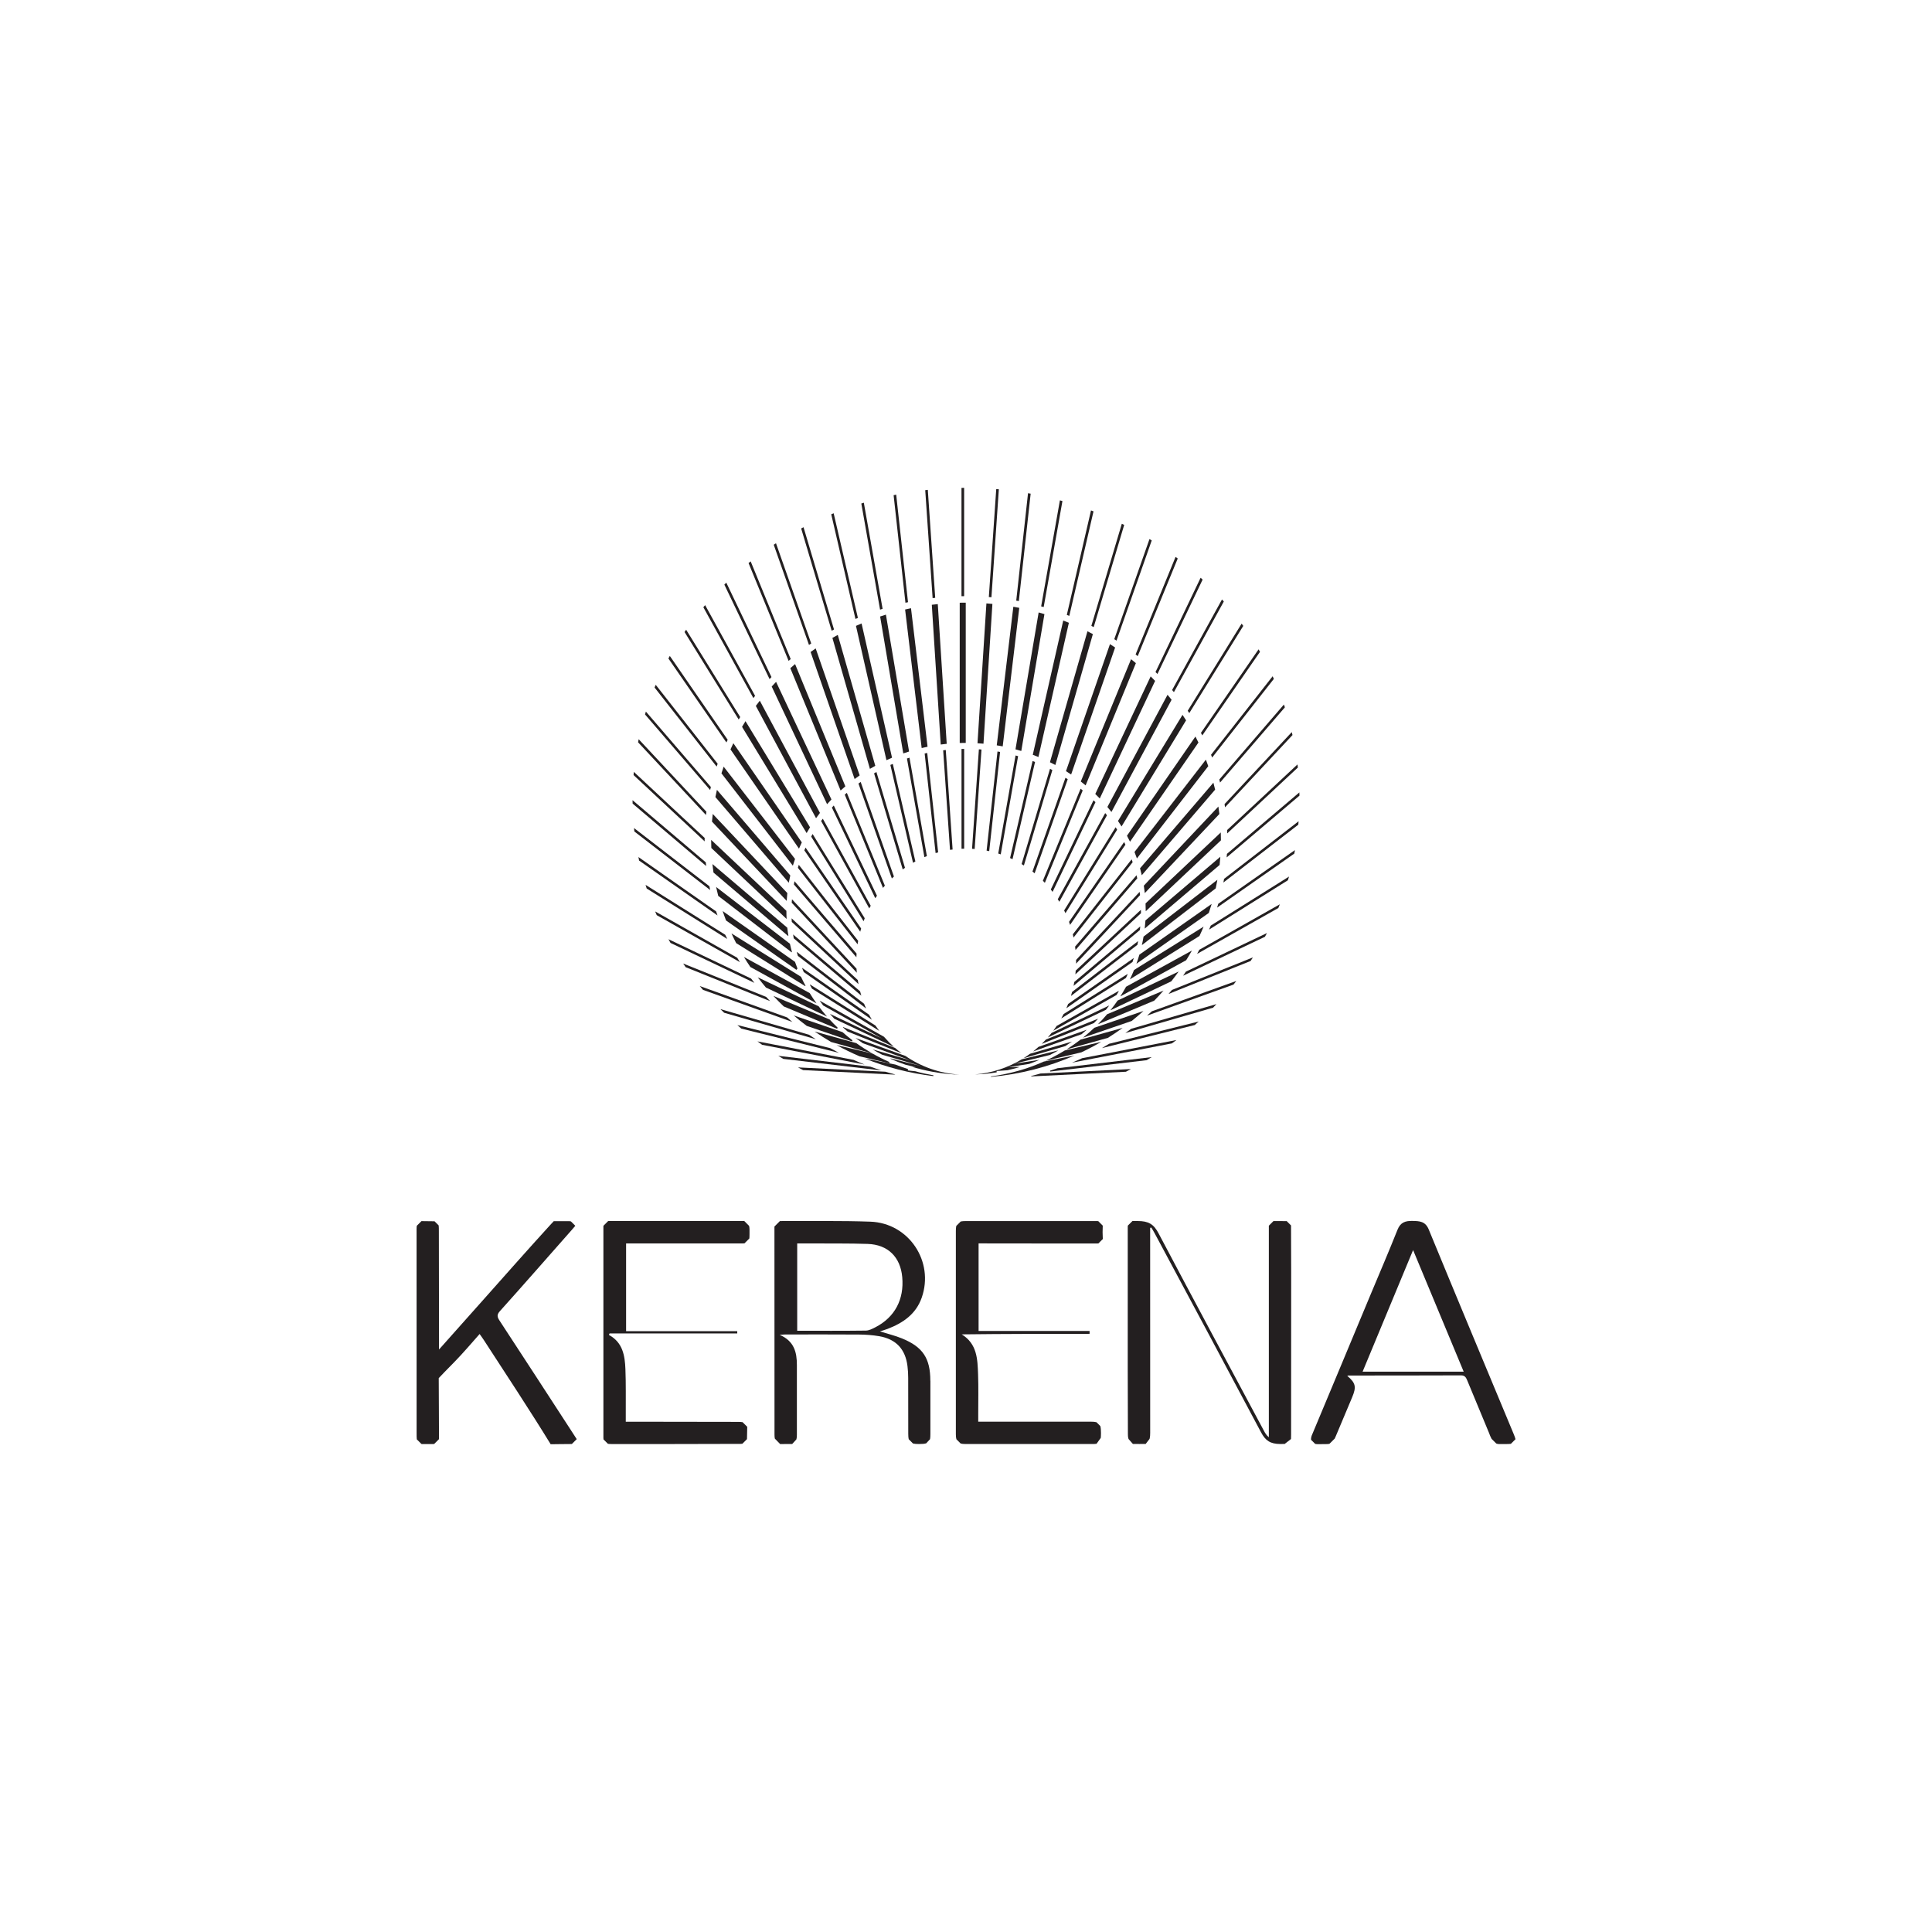 <?xml version="1.0" encoding="UTF-8"?><svg id="uuid-ad953a5b-79ac-4d1e-bd69-377f1a501ed8" xmlns="http://www.w3.org/2000/svg" viewBox="0 0 600 600"><path d="M271.94,412.15c-.95.49-2.02,1.07-3.04,1.08-7.06.09-14.12.05-21.32.05v-27.12c1.58,0,3.05,0,4.53,0,5.78.04,11.57-.04,17.35.15,6.29.21,10.18,4.07,10.74,10.33.62,6.89-2.3,12.41-8.26,15.51M288.92,428.8c0-6.96-2.31-10.5-8.82-13.15-2.18-.89-4.5-1.44-6.84-2.17.83-.27,1.61-.48,2.36-.77,4.81-1.84,8.84-4.59,10.63-9.71,3.94-11.25-4-23.17-15.95-23.6-9.05-.33-18.11-.15-27.17-.2-.35,0-.66,0-.93.02l-1.69,1.69c0,.09,0,.19,0,.29.02,21.18.01,43.2.02,64.38,0,.47.03.87.11,1.2l1.65,1.69c.49-.02.89-.02,1.62-.02h2.11l1.31-1.44c.11-.38.15-.85.15-1.43,0-7.22,0-14.44,0-21.66,0-3.92-.81-7.43-5.35-9.38.96-.06,1.35-.11,1.74-.11,7.63,0,15.26-.04,22.89.02,2.1.02,4.23.17,6.29.52,5.24.9,8.14,4.04,8.78,9.3.15,1.21.22,2.44.22,3.67.03,5.79,0,11.58.02,17.37,0,.69.04,1.23.14,1.65l1.33,1.33c.46.12,1.06.16,1.84.16,1.01,0,1.74-.05,2.26-.22l1.19-1.28c.08-.46.11-.84.11-1.59.01-5.52,0-11.03,0-16.55" style="fill:#231f20;"/><path d="M306.57,386.16c10.83,0,23.04.03,33.87.02.26,0,.48,0,.68-.02l1.37-1.37c0-.52-.07-1.21-.07-2.13,0-.87.05-1.53.05-2.03l-1.4-1.4c-.22-.02-.48-.02-.78-.02-13.01,0-27.28,0-40.29,0-.68,0-1.22.04-1.64.13l-1.38,1.38c-.09.41-.13.92-.13,1.56,0,21.04,0,42.09,0,63.13,0,.63.05,1.14.17,1.56l1.32,1.32c.4.11.89.16,1.5.16,13.01,0,26.02,0,39.03,0,.77,0,1.26,0,1.67-.07l1.3-1.81c.03-.24.08-.55.08-1.51s-.05-1.67-.21-2.19l-1.18-1.18c-.43-.12-.98-.17-1.7-.17-10.9,0-21.79,0-32.69,0h-2.34c0-.99,0-1.73,0-2.47,0-4.09.1-8.18-.05-12.26-.17-4.67-.27-9.45-5.08-12.39,13.12-.16,26.73-.16,39.72-.17,0-.22-.01-.55-.01-.88h-34.47v-27.2h2.66Z" style="fill:#231f20;"/><path d="M399.55,379.23c-1.15,0-2.76-.01-4.06-.02l-1.44,1.44v65.7c-.77-.64-1.14-1.28-1.49-1.94-10.95-20.46-21.94-40.89-32.77-61.41-1.5-2.85-3.13-3.8-6.47-3.8-.63,0-1.22,0-1.63,0l-1.44,1.43c-.02.2-.02.43-.02.69,0,7.49,0,16.05,0,23.54,0,13.49-.02,26.98.05,40.46,0,.4,0,.98.2,1.58l1.35,1.53c1.36,0,2.67.03,3.97,0,.01,0,1.21-1.57,1.21-1.57.17-.72.19-1.21.19-1.9-.02-20.51-.01-41.01-.01-61.52v-2.13c.12-.02.24-.05.37-.07.33.56.67,1.1.98,1.68,11.05,20.63,22.13,41.25,33.1,61.92,1.37,2.58,2.89,3.59,5.94,3.61.55,0,1.01,0,1.39-.02l1.96-1.53c.02-.3.03-1.01.03-1.41,0-11.72.02-23.98.02-35.7,0-8.75.03-20.2-.04-29.22l-1.38-1.38Z" style="fill:#231f20;"/><path d="M423.17,425.98c5.22-12.58,10.36-24.96,15.68-37.76,5.31,12.75,10.46,25.14,15.71,37.76h-31.39ZM463.26,446.88l1.42,1.42c.25.1.52.16.83.16.73,0,1.52,0,2.32,0,.56,0,1.01-.02,1.39-.07l1.43-1.43c-.09-.44-.31-.99-.59-1.68-8.8-21.15-17.64-42.29-26.36-63.47-1.06-2.56-2.88-2.6-5.08-2.64-2.19-.04-3.7.44-4.61,2.73-2.69,6.76-5.56,13.44-8.37,20.15-6.02,14.43-12.02,28.87-18.07,43.29-.31.66-.46,1.28-.41,1.8l1.27,1.27c.25.06.54.09.87.09.82,0,2.16-.03,2.73-.03.33,0,.61-.03.85-.09l1.64-1.63c.13-.28.26-.59.41-.94,1.67-3.95,3.32-7.9,4.98-11.84,1.38-3.27,1.11-4.46-1.5-6.68.12-.04.25-.11.37-.11,11.65-.01,23.29,0,34.93-.05,1.28,0,1.59.7,1.97,1.61,2.23,5.4,4.47,10.8,6.72,16.2.26.7.53,1.38.85,1.96" style="fill:#231f20;"/><path d="M179.1,446.93c-.58-.9-.96-1.5-1.35-2.09-7.53-11.58-15.05-23.18-22.62-34.73-.73-1.12-.88-1.82.13-2.94,7.47-8.3,14.77-16.69,22.17-25.05.41-.47.86-.97,1.24-1.44l-1.36-1.36c-.2-.05-.45-.08-.78-.08h-4.55c-.65.67-.68.72-1.21,1.3-7.12,7.8-14.13,15.77-21.15,23.65-4.29,4.82-8.59,9.64-13.28,14.91v-2.83c0-11.31-.05-22.61-.05-33.92,0-.68,0-1.29-.06-1.79l-1.28-1.28c-1.32,0-2.78-.04-4.07-.05l-1.44,1.44c-.1.66-.07,1.43-.07,2,.02,20.57.01,41.76.01,62.33,0,.86,0,1.51.06,2l1.45,1.45c.16.01.33.02.53.02.59,0,1.91.02,2.78,0,.24,0,.44-.01.63-.03l1.48-1.48c.02-.26.02-.56.02-.92.01-3.34-.08-14.74-.08-18.05,2.01-2.11,1.24-1.32,4.84-4.99,2.69-2.74,5.18-5.7,7.86-8.71.53.76.93,1.29,1.29,1.85,6.12,9.41,14.92,22.8,20.77,32.38,2.25,0,2.96-.07,6.58-.07l1.5-1.5Z" style="fill:#231f20;"/><path d="M232.66,380.73l-1.53-1.54c-.24,0-.53,0-.93,0-13.42,0-27.23,0-40.65,0-.26,0-.48,0-.68.02l-1.47,1.47c0,.14-.01.29-.01.47.01,21.32.01,44.01,0,65.33,0,.2.01.38.03.54l1.37,1.37c.33.05.72.07,1.17.07,13.35,0,26.7.01,40.04-.05.16,0,.35-.02.55-.04l1.43-1.43c.01-1.44.08-2.52.08-3.83l-1.44-1.44c-.41-.06-.9-.09-1.45-.09-10.83,0-21.66-.05-32.48-.05h-2.35c0-.96,0-1.7,0-2.43-.02-4.63.07-9.27-.11-13.89-.17-4.19-.8-8.29-5.12-10.63.06-.16.13-.31.19-.47h39.66c0-.23,0-.47,0-.71h-34.52v-27.24h2.69c10.9,0,22.49,0,33.38,0,.27,0,.5-.01.7-.03l1.51-1.52c.04-.37.04-.81.05-1.34,0-.48,0-.95,0-1.43,0-.42-.04-.78-.13-1.1" style="fill:#231f20;"/><path d="M322.49,235.1l9.46-41.69c-.58-.24-1.17-.47-1.75-.7l-9.46,41.7c.59.22,1.17.45,1.75.69" style="fill:#231f20;"/><path d="M288.06,231.91l-5.14-43.02c-.61.13-1.23.26-1.83.4l5.14,43.02c.61-.15,1.22-.27,1.83-.4" style="fill:#231f20;"/><path d="M317.17,233.22l7.19-42.5c-.6-.18-1.2-.35-1.8-.52l-7.19,42.51c.61.16,1.21.34,1.81.52" style="fill:#231f20;"/><path d="M254.64,252.45l-18.68-34.84c-.42.53-.82,1.07-1.23,1.62l18.7,34.87c.39-.56.8-1.1,1.21-1.64" style="fill:#231f20;"/><path d="M305.43,230.95l2.77-43.4c-.62-.06-1.24-.11-1.86-.16l-2.77,43.43c.62.04,1.25.08,1.87.14" style="fill:#231f20;"/><path d="M299.92,230.71v-43.55c-.62,0-1.25,0-1.87.02v43.56c.62-.02,1.24-.03,1.87-.03" style="fill:#231f20;"/><path d="M262.53,244.2l-15.61-37.97c-.5.42-.99.85-1.48,1.28l15.62,37.99c.48-.44.97-.87,1.47-1.29" style="fill:#231f20;"/><path d="M282.32,233.38l-7.19-42.5c-.6.19-1.2.38-1.8.58l7.19,42.52c.59-.21,1.19-.4,1.79-.59" style="fill:#231f20;"/><path d="M258.21,248.28l-17.19-36.52c-.46.48-.91.96-1.36,1.45l17.2,36.54c.44-.5.89-.99,1.35-1.47" style="fill:#231f20;"/><path d="M266.98,240.81l-13.66-39.44c-.53.36-1.06.73-1.58,1.11l13.67,39.45c.52-.38,1.04-.76,1.57-1.12" style="fill:#231f20;"/><path d="M271.83,237.83l-11.65-40.65c-.56.3-1.11.61-1.67.93l11.65,40.67c.55-.32,1.1-.64,1.66-.94" style="fill:#231f20;"/><path d="M277.03,235.31l-9.46-41.69c-.58.24-1.16.5-1.74.75l9.46,41.71c.57-.27,1.15-.52,1.74-.77" style="fill:#231f20;"/><path d="M311.4,231.79l5.14-43.02c-.61-.12-1.22-.23-1.84-.34l-5.15,43.04c.62.1,1.23.21,1.84.32" style="fill:#231f20;"/><path d="M355.82,282.75c0,.08,0,.16,0,.25l23.35-22.03c0-.82-.02-1.63-.05-2.44l-23.36,22.03c.03.73.05,1.45.05,2.19" style="fill:#231f20;"/><path d="M353.08,266.6l22.16-28.66c-.24-.68-.48-1.35-.74-2.02l-22.17,28.67c.27.66.51,1.33.75,2.01" style="fill:#231f20;"/><path d="M354.59,271.81l22.78-26.58c-.17-.73-.35-1.45-.54-2.16l-22.78,26.59c.2.71.38,1.43.54,2.16" style="fill:#231f20;"/><path d="M355.53,277.36l23.16-24.57c-.09-.77-.2-1.54-.31-2.31l-23.16,24.57c.12.77.23,1.53.31,2.31" style="fill:#231f20;"/><path d="M327.75,237.58l11.65-40.65c-.56-.3-1.12-.59-1.68-.88l-11.65,40.67c.57.28,1.13.57,1.69.86" style="fill:#231f20;"/><path d="M354.62,293.52l22.93-17.63c.19-.88.37-1.77.52-2.66l-22.93,17.64c-.15.9-.33,1.78-.52,2.66" style="fill:#231f20;"/><path d="M355.5,288.39l23.26-19.77c.09-.85.17-1.7.23-2.55l-23.26,19.78c-.06.86-.13,1.71-.23,2.55" style="fill:#231f20;"/><path d="M350.93,261.41l21.26-30.81c-.3-.62-.62-1.24-.94-1.86l-21.26,30.81c.33.61.64,1.23.95,1.85" style="fill:#231f20;"/><path d="M337.15,243.91l15.61-37.97c-.5-.41-1-.82-1.5-1.22l-15.61,37.98c.51.4,1.01.8,1.5,1.21" style="fill:#231f20;"/><path d="M332.65,240.53l13.66-39.44c-.53-.36-1.06-.71-1.6-1.05l-13.66,39.45c.54.34,1.07.69,1.6,1.04" style="fill:#231f20;"/><path d="M341.54,247.98l17.19-36.52c-.45-.47-.92-.94-1.38-1.4l-17.2,36.52c.47.46.94.92,1.39,1.39" style="fill:#231f20;"/><path d="M345.17,252.16l18.68-34.84c-.41-.52-.83-1.04-1.26-1.55l-18.68,34.84c.43.51.85,1.03,1.26,1.56" style="fill:#231f20;"/><path d="M348.31,256.66l20.04-32.95c-.36-.58-.73-1.15-1.11-1.71l-20.04,32.96c.38.56.75,1.13,1.11,1.71" style="fill:#231f20;"/><path d="M294.01,231.01l-2.77-43.4c-.62.06-1.24.13-1.86.21l2.77,43.4c.62-.08,1.24-.15,1.86-.22" style="fill:#231f20;"/><path d="M307.73,334.29l.02.15c9.2-.83,17.94-3.13,25.95-6.65l-9.54,1.89c-5.1,2.28-10.62,3.86-16.42,4.61" style="fill:#231f20;"/><path d="M284.33,332.7l-2.41-.27.09-.41c-1.33-.42-2.65-.9-3.94-1.41l-9.53-1.89c6.68,2.7,13.83,4.57,21.31,5.47l.03-.25c-1.89-.32-3.74-.73-5.56-1.23" style="fill:#231f20;"/><path d="M324.65,329.45l11.19-2.64c2.11-1,4.16-2.08,6.15-3.25l-11.31,2.67c-1.93,1.18-3.94,2.26-6.03,3.22" style="fill:#231f20;"/><path d="M331.24,325.89l12.82-3.57c1.57-.98,3.1-2.02,4.59-3.1l-13.08,3.64c-1.39,1.07-2.83,2.08-4.33,3.03" style="fill:#231f20;"/><path d="M276.22,329.83c-1.8-.79-3.55-1.67-5.23-2.63l-11.18-2.64c2.29,1.27,4.67,2.43,7.11,3.48l9.21,2.17.1-.38Z" style="fill:#231f20;"/><path d="M270.7,327.03c-1.64-.95-3.23-1.97-4.76-3.07l-12.95-3.61c1.66,1.14,3.36,2.22,5.11,3.25l12.58,3.5.02-.07Z" style="fill:#231f20;"/><path d="M340.98,318.09l17.48-7.33c.99-1.02,1.96-2.06,2.89-3.13l-17.52,7.35c-.91,1.07-1.86,2.11-2.86,3.11" style="fill:#231f20;"/><path d="M350.91,304.14l21.59-13.46c.45-.96.89-1.93,1.29-2.9l-21.6,13.46c-.4.98-.83,1.95-1.29,2.9" style="fill:#231f20;"/><path d="M347.93,309.44l20.45-11.24c.62-.99,1.21-1.99,1.78-3l-20.45,11.24c-.56,1.02-1.16,2.03-1.79,3.01" style="fill:#231f20;"/><path d="M336.36,322.24l15.1-5.17c1.25-1,2.47-2.04,3.66-3.11l-15.26,5.22c-1.12,1.06-2.28,2.08-3.5,3.05" style="fill:#231f20;"/><path d="M352.94,299.3l22.46-15.77c.32-.93.62-1.87.9-2.81l-22.45,15.75c-.28.95-.58,1.9-.92,2.83" style="fill:#231f20;"/><path d="M344.84,313.76l18.91-9c.79-.99,1.55-2.01,2.29-3.04l-18.96,9.02c-.71,1.03-1.45,2.04-2.24,3.02" style="fill:#231f20;"/><path d="M264.73,323.07c-1.06-.81-2.09-1.65-3.08-2.53l-15.16-5.19c1.31,1.13,2.66,2.21,4.05,3.25l14.06,4.81.13-.34Z" style="fill:#231f20;"/><path d="M250.16,306.14c-.49-.91-.96-1.85-1.4-2.79l-21.59-13.46c.46,1.01.95,2.02,1.46,3.01l21.44,13.36.09-.12Z" style="fill:#231f20;"/><path d="M245.43,271.88l-22.78-26.58c-.17.74-.33,1.48-.48,2.23l22.8,26.61c.14-.76.29-1.51.46-2.26" style="fill:#231f20;"/><path d="M244.51,277.35l-23.16-24.57c-.09.79-.18,1.58-.24,2.38l23.2,24.62c.05-.82.11-1.62.2-2.42" style="fill:#231f20;"/><path d="M244.21,282.85l-23.35-22.02s0,.1,0,.15c0,.79.02,1.58.05,2.37l23.38,22.05c-.05-.84-.07-1.69-.07-2.54" style="fill:#231f20;"/><path d="M244.84,290.61c-.14-.83-.25-1.66-.34-2.5l-23.25-19.77c.09.89.21,1.77.33,2.64l23.18,19.7.08-.08Z" style="fill:#231f20;"/><path d="M260.14,319.15c-.86-.82-1.69-1.66-2.48-2.53l-17.48-7.33c1.04,1.12,2.12,2.21,3.23,3.27l16.56,6.94.17-.36Z" style="fill:#231f20;"/><path d="M246.9,266.75l-22.16-28.66c-.24.69-.47,1.39-.69,2.08l22.18,28.68c.21-.71.44-1.41.68-2.11" style="fill:#231f20;"/><path d="M249.01,261.62l-21.26-30.81c-.31.64-.6,1.28-.89,1.93l21.27,30.82c.28-.65.57-1.3.88-1.95" style="fill:#231f20;"/><path d="M245.94,295.64c-.23-.84-.44-1.69-.62-2.55l-22.92-17.63c.2.93.41,1.84.65,2.76l22.8,17.53.1-.11Z" style="fill:#231f20;"/><path d="M254.24,312.52l-18.92-9.01c.82,1.08,1.66,2.13,2.54,3.17l18.98,9.03c-.9-1.03-1.77-2.1-2.59-3.19" style="fill:#231f20;"/><path d="M251.47,308.42l-20.44-11.23c.64,1.06,1.31,2.1,2,3.12l20.54,11.29c-.74-1.03-1.44-2.1-2.1-3.18" style="fill:#231f20;"/><path d="M247.66,300.79c-.27-.69-.52-1.38-.77-2.08l-22.46-15.77c.33.99.68,1.96,1.05,2.92l21.85,15.33.33-.41Z" style="fill:#231f20;"/><path d="M251.56,256.92l-20.04-32.96c-.36.59-.72,1.18-1.07,1.77l20.06,32.99c.34-.61.69-1.21,1.05-1.8" style="fill:#231f20;"/><path d="M336.25,245.47c-.22-.18-.44-.36-.66-.53l-11.72,28.59c.21.21.41.42.62.63l11.76-28.7Z" style="fill:#231f20;"/><path d="M326.34,276.26c.19.23.37.48.55.72l13.32-27.85c-.2-.2-.41-.4-.61-.6l-13.27,27.73Z" style="fill:#231f20;"/><path d="M320.65,270.67c.23.18.45.36.67.54l10.27-29.21c-.23-.15-.46-.31-.7-.46l-10.25,29.13Z" style="fill:#231f20;"/><path d="M328.5,279.27c.17.26.33.52.49.78l14.79-26.86c-.18-.23-.36-.45-.55-.68l-14.73,26.75Z" style="fill:#231f20;"/><path d="M330.47,282.74c.14.28.28.57.42.85l16.05-25.92c-.16-.25-.31-.51-.47-.76l-15.99,25.83Z" style="fill:#231f20;"/><path d="M332,286.29c.11.31.22.62.32.94l17.19-24.9c-.13-.27-.26-.56-.4-.83l-17.11,24.79Z" style="fill:#231f20;"/><path d="M317.26,268.34c.24.15.48.29.72.44l8.84-29.63c-.25-.13-.48-.27-.73-.39l-8.82,29.59Z" style="fill:#231f20;"/><path d="M304.81,232.77c-.27-.02-.54-.04-.81-.06l-2.12,30.89c.27.01.54.04.81.06l2.12-30.9Z" style="fill:#231f20;"/><path d="M347.36,307.77l-19.2,10.84c-.34.51-.69,1-1.06,1.49l19.64-11.09c.24-.37.47-.75.69-1.13l-.07-.11Z" style="fill:#231f20;"/><path d="M306.41,264.17c.27.05.54.1.8.16l3.38-30.81c-.27-.05-.54-.09-.81-.14l-3.38,30.78Z" style="fill:#231f20;"/><path d="M313.7,266.48c.25.11.5.23.75.35l6.99-30.18c-.25-.1-.51-.2-.77-.3l-6.98,30.12Z" style="fill:#231f20;"/><path d="M310.01,265.07c.26.08.52.17.78.26l5.39-30.5c-.26-.07-.53-.14-.79-.21l-5.38,30.45Z" style="fill:#231f20;"/><path d="M325.41,322.19l18.03-8.58c.36-.44.7-.9,1.04-1.35l-17.9,8.52c-.38.48-.77.95-1.17,1.41" style="fill:#231f20;"/><path d="M320.83,326.54l15.05-5.35c.56-.45,1.1-.92,1.63-1.39l-15,5.32c-.54.49-1.11.97-1.68,1.42" style="fill:#231f20;"/><path d="M323.51,324.19l16.22-6.47c.44-.44.87-.89,1.3-1.35l-16.19,6.45c-.43.46-.87.92-1.32,1.36" style="fill:#231f20;"/><path d="M332.59,309.32l20.64-15.9c.08-.38.15-.77.22-1.16l-20.5,15.79c-.11.43-.23.85-.36,1.27" style="fill:#231f20;"/><path d="M331.16,313.13l20.55-14.38c.14-.41.27-.82.41-1.24l-20.4,14.28c-.18.45-.36.9-.56,1.34" style="fill:#231f20;"/><path d="M350.13,302.51l-19.81,12.4c-.24.47-.48.93-.74,1.38l20.09-12.58c.18-.37.36-.74.52-1.12l-.06-.09Z" style="fill:#231f20;"/><path d="M333.17,290.16c.08.33.15.67.23,1l18.36-23.4c-.1-.3-.21-.59-.32-.88l-18.27,23.28Z" style="fill:#231f20;"/><path d="M352.95,271.83l-19.07,22.14c.04.36.09.71.13,1.07l19.18-22.26c-.07-.32-.16-.63-.23-.95" style="fill:#231f20;"/><path d="M333.97,302.6l20.36-18.98c0-.15.01-.29.01-.44,0-.19-.02-.37-.02-.55l-.05-.04-20.2,18.84c-.03.39-.06.78-.1,1.17" style="fill:#231f20;"/><path d="M317.88,328.64l12.96-3.77c.7-.45,1.39-.92,2.07-1.4l-13.03,3.79c-.65.48-1.32.94-2.01,1.38" style="fill:#231f20;"/><path d="M302.78,333.68l2.8-.14c1.33-.12,2.65-.31,3.95-.52l-.02-.4,3.38-.25c1.21-.27,2.41-.58,3.6-.93v-.1s-3.33.08-3.33.08l6.44-1.01c1.1-.4,2.18-.82,3.24-1.28l-7.96,1.24,11.19-2.74c.89-.45,1.75-.93,2.61-1.43l-11.34,2.77c-4.33,2.62-9.27,4.28-14.55,4.71" style="fill:#231f20;"/><path d="M267.15,289.35c.09-.34.18-.67.28-1l-17.26-25.13c-.13.28-.25.57-.38.86l17.36,25.27Z" style="fill:#231f20;"/><path d="M266.09,302.09c-.04-.42-.07-.84-.09-1.26l-20.04-21.55c-.03.36-.06.71-.09,1.07l20.22,21.74Z" style="fill:#231f20;"/><path d="M265.96,297.29c.02-.38.04-.76.06-1.15l-19.28-22.47c-.07.33-.13.66-.19,1l19.4,22.61Z" style="fill:#231f20;"/><path d="M267.11,307.86l-20.8-17.65c.06.4.12.79.19,1.19l20.99,17.81c-.14-.44-.26-.9-.38-1.35" style="fill:#231f20;"/><path d="M266.38,304.35l-20.54-19.16c.02.38.03.76.06,1.13l20.71,19.31c-.08-.43-.15-.86-.22-1.28" style="fill:#231f20;"/><path d="M268.19,286.11c.12-.31.23-.63.36-.94l-16.19-26.16c-.15.27-.3.54-.44.81l16.28,26.29Z" style="fill:#231f20;"/><path d="M266.33,293.25c.05-.36.12-.7.18-1.06l-18.44-23.61c-.1.31-.19.62-.28.93l18.54,23.74Z" style="fill:#231f20;"/><path d="M273.06,320.15c-.41-.54-.8-1.09-1.18-1.66l-20.31-12.74-.06.08c.22.41.44.82.67,1.22l20.87,13.1Z" style="fill:#231f20;"/><path d="M298.61,232.6v30.99c.27-.01.54-.02.82-.02v-30.99c-.27,0-.55.01-.82.02" style="fill:#231f20;"/><path d="M268.37,311.74l-20.95-16.16c.11.43.24.85.37,1.28l21.18,16.34c-.21-.48-.41-.96-.61-1.45" style="fill:#231f20;"/><path d="M280.07,327.14c-.71-.52-1.39-1.08-2.05-1.66l-16.19-6.52-.05.1c.48.44.97.87,1.46,1.3l16.83,6.77Z" style="fill:#231f20;"/><path d="M272.35,278.18l-13.41-28.02c-.19.21-.4.42-.59.64l13.47,28.15c.17-.26.35-.51.53-.77" style="fill:#231f20;"/><path d="M270.75,316.67c-.29-.51-.57-1.02-.85-1.54l-20.76-14.53-.04.05c.16.42.35.82.52,1.24l21.13,14.79Z" style="fill:#231f20;"/><path d="M334.18,298.12c0,.19.02.37.02.56,0,.2-.01.4-.02.6l19.88-21.29c-.04-.34-.09-.67-.14-1.01l-19.74,21.14Z" style="fill:#231f20;"/><path d="M295.03,263.93c.27-.04.54-.07.81-.1l-2.12-30.91c-.27.03-.54.06-.81.1l2.12,30.92Z" style="fill:#231f20;"/><path d="M274.52,321.97l-19.98-11.22c.36.51.72,1.01,1.09,1.5l18.27,10.26-16.15-7.63c.44.5.88,1,1.34,1.49l18.55,8.78c-1.1-.99-2.14-2.05-3.11-3.17" style="fill:#231f20;"/><path d="M333.64,304.94c-.07.41-.15.82-.23,1.23l20.59-17.35c.05-.37.08-.75.12-1.12l-20.48,17.25Z" style="fill:#231f20;"/><path d="M290.55,264.94c.27-.08.53-.16.8-.23l-3.39-30.87c-.27.06-.54.11-.8.17l3.4,30.93Z" style="fill:#231f20;"/><path d="M269.95,282.13c.15-.28.3-.56.46-.84l-14.88-27.03c-.18.23-.36.47-.53.7l14.96,27.16Z" style="fill:#231f20;"/><path d="M281.16,327.92l-15.47-5.57c.74.56,1.49,1.1,2.26,1.63l14.83,5.33-11.72-3.39v.02c.94.56,1.91,1.11,2.91,1.62l12.19,3.53-9.58-2.38-.03.11c1.49.67,3.03,1.27,4.59,1.82l3.32.82-1.19-.14c4.1,1.24,8.41,2.04,12.87,2.34l1.8.07c-6.19-.39-11.92-2.47-16.78-5.81" style="fill:#231f20;"/><path d="M274.21,275.75c.19-.23.39-.47.59-.7l-11.81-28.83c-.22.19-.43.38-.64.57l11.87,28.96Z" style="fill:#231f20;"/><path d="M276.97,272.81c.21-.2.43-.4.65-.59l-10.33-29.38c-.23.16-.46.33-.69.5l10.37,29.47Z" style="fill:#231f20;"/><path d="M287.07,266.19c.26-.11.52-.21.78-.31l-5.4-30.57c-.26.08-.53.16-.79.25l5.42,30.64Z" style="fill:#231f20;"/><path d="M283.54,267.94c.24-.14.49-.27.74-.41l-7.01-30.29c-.25.11-.51.21-.76.32l7.03,30.37Z" style="fill:#231f20;"/><path d="M280.35,270.01c.23-.17.46-.34.7-.51l-8.87-29.75c-.24.14-.48.28-.73.42l8.9,29.84Z" style="fill:#231f20;"/><path d="M288.15,152.13c-.27.03-.54.06-.81.1l2.29,33.53c.27-.03.54-.06.81-.1l-2.3-33.53Z" style="fill:#231f20;"/><path d="M376.75,312.93c.35-.36.67-.73,1.01-1.09l-26.47,7.66c-.59.45-1.19.88-1.8,1.32l27.26-7.88Z" style="fill:#231f20;"/><path d="M320.27,334.29l29.39-1.45c.53-.27,1.04-.56,1.57-.84l-28.1,1.39c-.95.26-1.9.52-2.87.76v.15Z" style="fill:#231f20;"/><path d="M329.95,155.6c-.26-.07-.53-.14-.79-.21l-5.82,32.92c.26.07.53.13.79.21l5.82-32.92Z" style="fill:#231f20;"/><path d="M320.07,153.31c-.27-.05-.54-.09-.81-.14l-3.66,33.36c.27.05.54.09.81.14l3.67-33.36Z" style="fill:#231f20;"/><path d="M379.92,274.09l23.28-17.98c.03-.35.06-.7.09-1.06l-23.14,17.88c-.07.39-.15.77-.22,1.16" style="fill:#231f20;"/><path d="M356.21,315.42l26.87-9.65c.29-.37.57-.75.86-1.12l-26.23,9.42c-.49.46-.99.9-1.49,1.35" style="fill:#231f20;"/><path d="M401.95,265.1c.07-.37.15-.73.21-1.1l-23.81,16.66c-.12.4-.24.81-.37,1.21l23.96-16.77Z" style="fill:#231f20;"/><path d="M339.59,158.8c-.25-.1-.51-.19-.77-.28l-7.51,32.44c.26.1.51.2.77.31l7.52-32.46Z" style="fill:#231f20;"/><path d="M399.97,273.36c.11-.38.24-.75.35-1.13l-24.31,15.22c-.17.42-.35.83-.53,1.25l24.49-15.33Z" style="fill:#231f20;"/><path d="M397,281.99c.15-.38.31-.77.46-1.15l-24.99,14.11c-.23.43-.47.86-.71,1.29l25.24-14.25Z" style="fill:#231f20;"/><path d="M388.39,298.44c.24-.37.47-.74.71-1.11l-25.15,10.11c-.35.42-.7.84-1.06,1.25l25.5-10.25Z" style="fill:#231f20;"/><path d="M392.84,290.92c.2-.39.42-.76.62-1.15l-25.17,11.98c-.29.42-.57.85-.87,1.27l25.42-12.1Z" style="fill:#231f20;"/><path d="M326.14,332.78l29.96-3.53c.53-.32,1.07-.63,1.6-.96l-29.26,3.45c-.77.27-1.55.52-2.33.76l.04.27Z" style="fill:#231f20;"/><path d="M399.03,219.67c-.1-.29-.2-.58-.3-.87l-20.06,23.28c.09.31.15.63.23.95l20.12-23.35Z" style="fill:#231f20;"/><path d="M401.4,228.29c-.07-.31-.15-.61-.23-.92l-20.87,22.34c.05.33.09.67.14,1.01l20.95-22.43Z" style="fill:#231f20;"/><path d="M403.06,238.37c-.03-.32-.08-.64-.12-.96l-21.84,20.36c.02.35.02.7.03,1.05l21.93-20.45Z" style="fill:#231f20;"/><path d="M403.56,247.1c0-.34-.02-.67-.03-1.01l-22.49,19.08c-.02.37-.06.73-.09,1.11l22.6-19.18Z" style="fill:#231f20;"/><path d="M363.91,324.05c.48-.35.97-.69,1.44-1.06l-29.27,5.64c-1.05.48-2.11.95-3.18,1.39l31.02-5.98Z" style="fill:#231f20;"/><path d="M310.2,151.95c-.27-.02-.54-.03-.81-.06l-2.3,33.53c.27.02.54.03.81.06l2.3-33.53Z" style="fill:#231f20;"/><path d="M373.48,180c-.2-.19-.41-.38-.62-.57l-14.01,29.28c.2.2.41.4.61.6l14.02-29.3Z" style="fill:#231f20;"/><path d="M365.75,173.44c-.22-.17-.45-.32-.67-.49l-12.41,30.29c.22.18.44.35.66.53l12.43-30.33Z" style="fill:#231f20;"/><path d="M380.07,186.8c-.19-.21-.38-.42-.57-.63l-15.49,28.12c.18.22.37.44.56.66l15.5-28.15Z" style="fill:#231f20;"/><path d="M349.13,163.02c-.24-.12-.5-.23-.74-.36l-9.46,31.71c.25.13.49.26.73.39l9.47-31.75Z" style="fill:#231f20;"/><path d="M395.6,210.84c-.12-.27-.25-.54-.37-.82l-19.13,24.38c.11.28.23.57.34.86l19.17-24.43Z" style="fill:#231f20;"/><path d="M357.69,167.84c-.23-.15-.48-.28-.71-.42l-10.93,31.07c.23.15.46.31.69.46l10.94-31.11Z" style="fill:#231f20;"/><path d="M386.11,194.38c-.17-.23-.34-.47-.51-.7l-16.75,27.05c.16.24.34.48.5.72l16.76-27.07Z" style="fill:#231f20;"/><path d="M391.3,202.42c-.15-.26-.29-.51-.44-.76l-17.9,25.93c.14.27.28.53.42.8l17.93-25.97Z" style="fill:#231f20;"/><path d="M371.03,318.34c.41-.36.82-.73,1.23-1.1l-27.8,6.91c-.75.46-1.49.91-2.26,1.35l28.83-7.17Z" style="fill:#231f20;"/><path d="M207.6,291.68c.21.39.42.77.64,1.16l26.05,12.4c-.35-.44-.69-.89-1.03-1.34l-25.66-12.22Z" style="fill:#231f20;"/><path d="M212.16,299.22c.26.39.52.77.79,1.15l26.21,10.54c-.41-.44-.82-.88-1.23-1.32l-25.77-10.36Z" style="fill:#231f20;"/><path d="M223.73,313.39c.38.38.77.75,1.16,1.13l28.47,8.23c-.7-.46-1.41-.92-2.1-1.4l-27.53-7.96Z" style="fill:#231f20;"/><path d="M217.33,306.24c.32.4.66.78.99,1.17l27.76,9.97c-.56-.46-1.1-.93-1.64-1.41l-27.1-9.74Z" style="fill:#231f20;"/><path d="M196.9,257.15c.03.36.06.71.1,1.07l23.55,18.19c-.09-.39-.16-.78-.24-1.18l-23.42-18.08Z" style="fill:#231f20;"/><path d="M198.27,266.16c.07.36.13.73.21,1.1l24.35,17.04c-.15-.42-.3-.84-.44-1.26l-24.12-16.88Z" style="fill:#231f20;"/><path d="M200.49,274.81c.12.38.23.76.35,1.13l25.02,15.67c-.21-.44-.44-.87-.64-1.32l-24.72-15.48Z" style="fill:#231f20;"/><path d="M203.46,283.04c.16.39.33.78.49,1.17l25.84,14.59c-.28-.45-.57-.9-.84-1.36l-25.49-14.39Z" style="fill:#231f20;"/><path d="M247.83,331.49c.52.28,1.04.57,1.57.84l28.57,1.41v-.06c-1.01-.27-2.02-.54-3.02-.85l-27.12-1.34Z" style="fill:#231f20;"/><path d="M228.99,318.34c.41.36.81.74,1.23,1.1l30.33,7.54c-.92-.48-1.83-.96-2.73-1.47l-28.84-7.17Z" style="fill:#231f20;"/><path d="M299.42,151.5c-.27,0-.54.02-.82.02v33.64c.27,0,.54-.02.82-.02v-33.64Z" style="fill:#231f20;"/><path d="M241.71,327.9c.51.32,1.03.63,1.55.95l30.33,3.57v-.03c-1.1-.35-2.19-.73-3.27-1.12l-28.6-3.37Z" style="fill:#231f20;"/><path d="M235.24,323.41c.48.36.96.71,1.44,1.06l31.82,6.13c-1.15-.45-2.29-.94-3.42-1.44l-29.84-5.75Z" style="fill:#231f20;"/><path d="M278.32,153.62c-.27.05-.53.12-.8.17l3.67,33.4c.27-.06.53-.12.8-.17l-3.67-33.4Z" style="fill:#231f20;"/><path d="M233.13,174.34c-.22.18-.44.36-.66.53l12.44,30.37c.22-.19.43-.38.65-.56l-12.43-30.34Z" style="fill:#231f20;"/><path d="M218.99,187.92c-.19.22-.37.44-.56.66l15.54,28.22c.18-.23.35-.47.53-.7l-15.52-28.18Z" style="fill:#231f20;"/><path d="M225.56,180.95c-.2.2-.41.4-.61.6l14.05,29.36c.2-.21.39-.43.59-.64l-14.03-29.32Z" style="fill:#231f20;"/><path d="M240.99,168.71c-.23.15-.46.31-.7.46l10.95,31.13c.23-.16.46-.31.69-.47l-10.94-31.12Z" style="fill:#231f20;"/><path d="M249.54,163.73c-.25.13-.49.26-.73.39l9.47,31.76c.24-.14.49-.26.73-.39l-9.47-31.76Z" style="fill:#231f20;"/><path d="M268.27,156.12c-.26.08-.52.17-.78.25l5.82,32.96c.26-.08.52-.17.79-.25l-5.83-32.96Z" style="fill:#231f20;"/><path d="M196.44,248.52c0,.35.02.7.03,1.05l22.83,19.37c-.04-.37-.08-.75-.11-1.13l-22.74-19.3Z" style="fill:#231f20;"/><path d="M258.91,159.4c-.26.1-.51.22-.76.32l7.52,32.5c.25-.11.51-.21.76-.32l-7.53-32.5Z" style="fill:#231f20;"/><path d="M198.35,229.57c-.07.32-.12.64-.19.96l21.08,22.57c.04-.34.1-.67.14-1.01l-21.03-22.52Z" style="fill:#231f20;"/><path d="M200.59,220.98c-.09.3-.19.6-.27.9l20.22,23.47c.07-.32.16-.63.23-.94l-20.18-23.42Z" style="fill:#231f20;"/><path d="M218.84,260.23l-22-20.52c-.03.33-.06.67-.08,1l22.08,20.59c0-.16-.01-.32-.01-.48,0-.2.02-.4.02-.59" style="fill:#231f20;"/><path d="M203.64,212.67c-.12.28-.24.56-.36.84l19.28,24.56c.1-.3.22-.59.32-.88l-19.24-24.52Z" style="fill:#231f20;"/><path d="M208.01,203.72c-.15.26-.29.52-.43.78l18.01,26.08c.13-.28.27-.55.4-.83l-17.97-26.04Z" style="fill:#231f20;"/><path d="M213.09,195.56c-.17.24-.33.48-.5.72l16.82,27.17c.15-.26.31-.51.47-.76l-16.8-27.13Z" style="fill:#231f20;"/></svg>